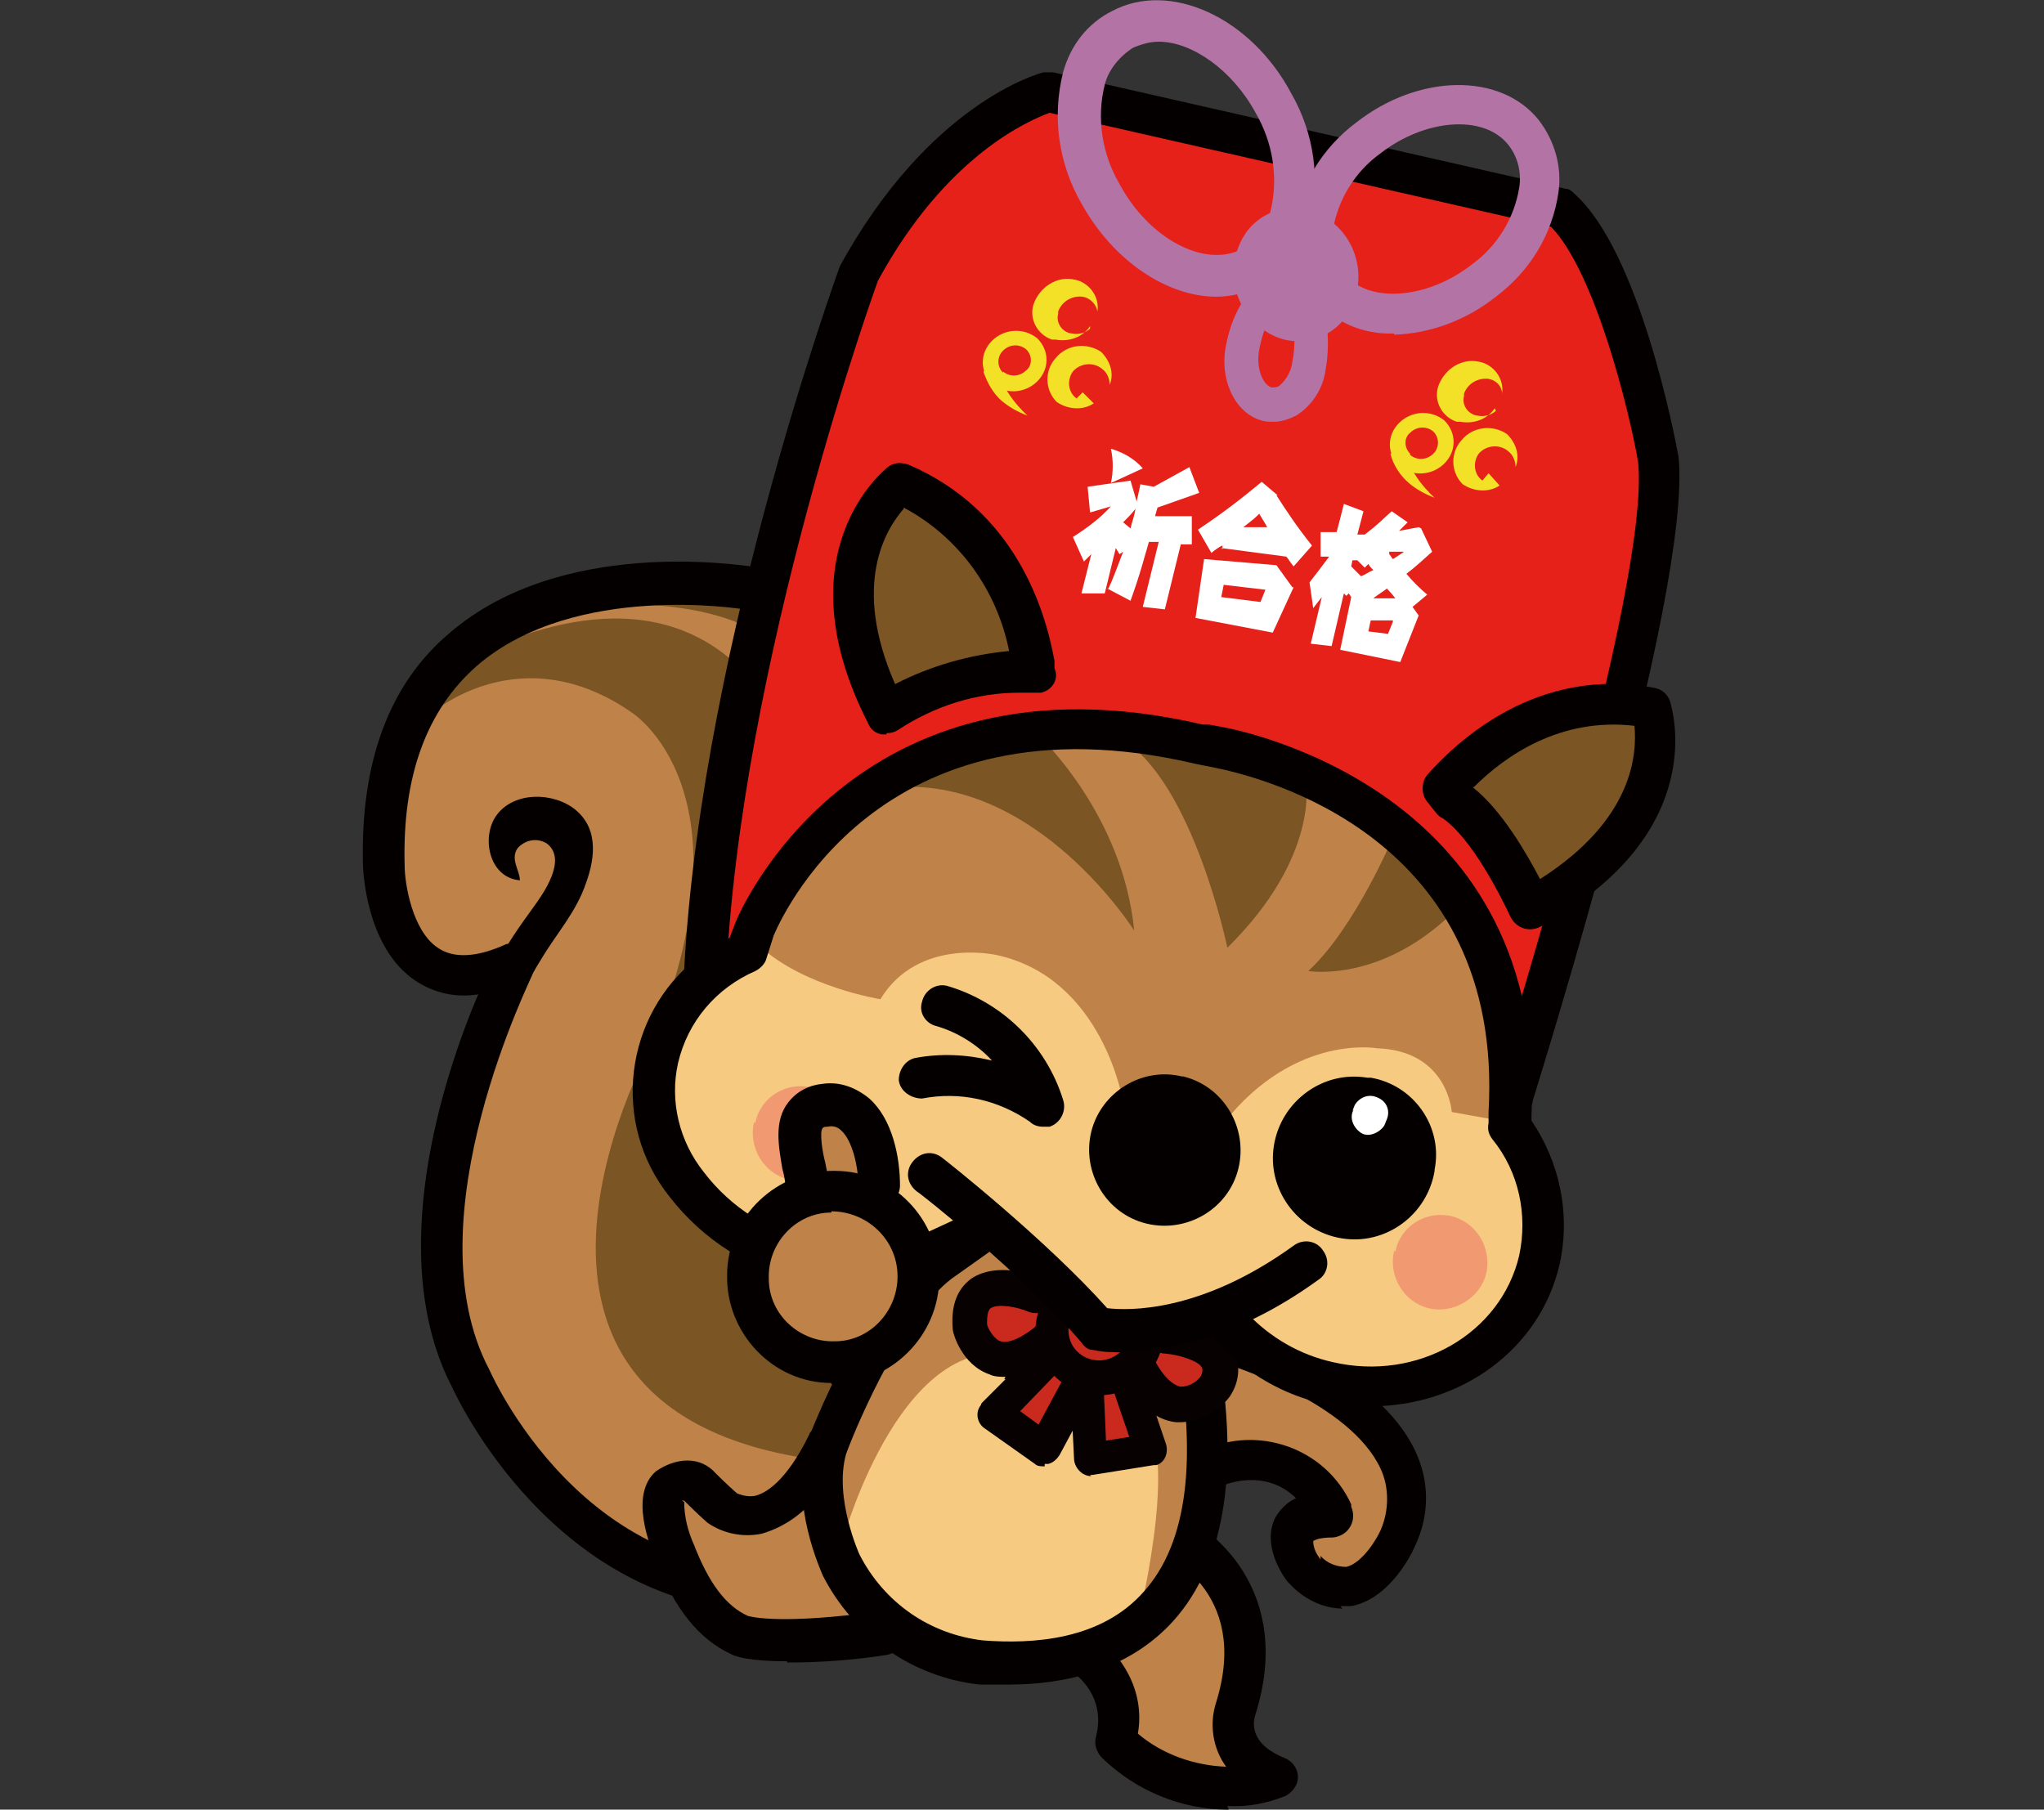 <?xml version="1.0" encoding="UTF-8"?>
<svg id="_レイヤー_1" data-name="レイヤー 1" xmlns="http://www.w3.org/2000/svg" version="1.1" viewBox="0 0 166.7 147.6">
  <rect x="0" y="0" width="166.7" height="147.6" fill="#333333" stroke="none"/>
  <defs>
    <style>
      .cls-1 {
        fill: #b373a5;
      }

      .cls-1, .cls-2, .cls-3, .cls-4, .cls-5, .cls-6, .cls-7, .cls-8, .cls-9, .cls-10, .cls-11, .cls-12 {
        stroke-width: 0px;
      }

      .cls-2 {
        fill: #040000;
      }

      .cls-3 {
        fill: none;
      }

      .cls-4 {
        fill: #070102;
      }

      .cls-5 {
        fill: #f3e128;
      }

      .cls-6 {
        fill: #f19970;
      }

      .cls-7 {
        fill: #e6211a;
      }

      .cls-8 {
        fill: #f7ca81;
      }

      .cls-9 {
        fill: #fff;
      }

      .cls-10 {
        fill: #bf8249;
      }

      .cls-11 {
        fill: #ca291e;
      }

      .cls-12 {
        fill: #7b5524;
      }
    </style>
  </defs>
  <g id="omamorisu02">
    <g id="_グループ_134" data-name="グループ 134">
      <path id="_パス_182" data-name="パス 182" class="cls-10" d="M100.9,109.8s17.5,5.4,13.2,15.7c0,0-3,7-7.7,2.5,0,0-3.4-4.6,2.3-4.6,0,0-3-6.6-10.2-3.6l-3.8.5-1.4-7.9-.9-2.5s5.9-1.2,8.4-.2"/>
      <path id="_パス_183" data-name="パス 183" class="cls-2" d="M109.5,131.2c-1.6,0-3.2-.8-4.3-2,0,0-.1-.1-.2-.2-.4-.5-2.1-3-1-5.2.4-.7,1-1.3,1.7-1.6-1.2-1.2-3.4-2.2-6.6-.8-.1,0-.3,0-.4.1l-3.8.5c-.9.1-1.7-.5-1.9-1.4l-1.4-7.7-.8-2.4c-.3-.9.2-1.9,1-2.2,0,0,.1,0,.2,0,1.1-.2,6.5-1.3,9.3-.1,1.1.3,11,3.6,14.1,10.1,1.2,2.5,1.2,5.3,0,7.8-.2.5-2,4.3-5.2,4.9-.3,0-.6,0-.9,0M107.7,126.9c.5.6,1.3.9,2.1.9,1.3-.3,2.5-2.3,2.8-3,.7-1.6.7-3.5,0-5-2.5-5.4-12-8.3-12.1-8.4,0,0-.1,0-.2,0-1-.4-3.4-.3-5.4,0l.2.6c0,0,0,.2,0,.3l1.1,6.3,1.9-.3c4.5-2.1,10-.2,12.1,4.4,0,0,0,.1,0,.2.4.9,0,1.9-.8,2.3-.2.1-.5.2-.7.2-1.3,0-1.6.3-1.6.3,0,.6.3,1.1.6,1.5"/>
      <path id="_パス_184" data-name="パス 184" class="cls-10" d="M94.8,124.8s9.5,3.6,6.1,14.6c0,0-1.4,3.8,3.4,5.7,0,0-6.6,2.9-13.2-3,0,0,2.1-6.4-6.3-8.9"/>
      <path id="_パス_185" data-name="パス 185" class="cls-2" d="M100.2,147.6c-3.8,0-7.5-1.5-10.3-4.2-.5-.5-.7-1.2-.5-1.8.3-1.2.2-2.4-.4-3.5-.8-1.5-2.4-2.5-4.7-3.3-.9-.2-1.5-1.1-1.3-2,.2-.9,1.1-1.5,2-1.3,0,0,.1,0,.2,0,3.3,1,5.6,2.7,6.8,5,.8,1.5,1.1,3.2.8,4.9,2,1.7,4.6,2.6,7.2,2.7-1.1-1.5-1.4-3.5-.8-5.3,2.8-9.1-4.3-12.1-5.1-12.5-.9-.4-1.2-1.4-.8-2.3.4-.8,1.2-1.1,2-.9,3.8,1.4,10.2,6.8,7.1,16.7-.2.6-.6,2.4,2.4,3.6.9.4,1.3,1.4.9,2.2-.2.4-.5.7-.9.9-1.5.6-3.1.9-4.7.8"/>
      <path id="_パス_186" data-name="パス 186" class="cls-10" d="M63.7,47.6s-28-4.1-32.4,16.8c0,0-3.1,18.4,10.4,14.1,0,0-21.8,41.2,18.1,51.3h7.7c0,0,9.4-35.3,9.4-35.3l-9.1-43.8-4.1-3.1Z"/>
      <path id="_パス_187" data-name="パス 187" class="cls-12" d="M33.9,59.6c.2-1,8.1-8.1,17.6-1.5,0,0,10.3,6.4,1.5,27.4h0s-17.4,31.6,16.9,33.9h0l4.4-9.6s-20.5.5-10.3-22.5h0s4.5-19.9.4-26.3c0,0-5.5-19.2-29.1-5.8l-1.4,4.5Z"/>
      <path id="_パス_188" data-name="パス 188" class="cls-12" d="M73.6,104.4s-5.2,5-9.5-5.1h0l1.8-42s0-9.2-18.7-7.9c0,0,16-9.2,23.2,4.5h0l11.2,21.9-7.9,28.6Z"/>
      <path id="_パス_189" data-name="パス 189" class="cls-2" d="M63,131.5c-17.9,0-26-18.1-26.1-18.3-5.6-10.7-.7-25.5,2.1-32.1-1.8.3-3.6-.1-5.1-1.1-4.1-2.7-4.3-9.2-4.3-9.5-.2-8.3,2.1-14.7,7.1-18.9,9.1-7.8,23.5-5.5,24.6-5.4l24.2,3c.8.1,1.4.8,1.5,1.6l3.8,70.8c0,.5-.1.9-.5,1.2-6.9,7.4-20.1,7.9-21.8,7.9-1.8.4-3.6.5-5.5.5M42,76.8c.9,0,1.7.8,1.7,1.7,0,.3,0,.5-.2.8,0,.2-10.1,20.1-3.6,32.4.4.9,8.9,19.6,28,15.8.1,0,.2,0,.3,0,.1,0,12.6-.2,19-6.4l-3.6-68.6-22.9-2.8s0,0,0,0c-.1,0-13.8-2.3-21.8,4.6-4.1,3.6-6.1,9-5.9,16.3,0,1.4.6,5.3,2.7,6.7,1.3.9,3.2.8,5.6-.3.2,0,.4-.1.7-.1"/>
      <path id="_パス_190" data-name="パス 190" class="cls-2" d="M40.2,85c.2,0,.3,0,.5,0,.3-2.4,2.3-4.8,3.4-6.7,1.3-2.2,2.9-3.9,3.7-6.3.8-2.2,1-4.7-1.2-6.2-2-1.3-5.1-1.1-6.3,1-1,1.8-.3,4.8,2.1,5,0-.8-.8-1.7-.2-2.6.6-.7,1.6-.9,2.4-.4,1.7,1.3-.3,4.1-1.1,5.2-1.8,2.5-5.7,7.7-3.7,11"/>
      <path id="_パス_191" data-name="パス 191" class="cls-10" d="M68.9,121.2l3.9,4.6-.9,7.3c-9.5,1.2-11.6.2-11.6.2-1.9-.9-3.8-2.8-5.3-6.7,0,0-1.9-4.2-.5-5.5,0,0,1.6-1.1,2.5,0,0,0,1,1,1.8,1.8,0,0,4.2,3.4,8.5-5.3l2.5-3.2-1.1,6.8Z"/>
      <path id="_パス_192" data-name="パス 192" class="cls-2" d="M64.2,135.5c-3.1,0-4.3-.4-4.6-.6-2.6-1.2-4.6-3.7-6.1-7.6-.5-1.2-2.2-5.4,0-7.3,1.6-1.1,3.6-1.3,4.9.2,0,0,.9.9,1.7,1.6h0c.5.2,1,.3,1.5.2.8-.2,2.5-1.1,4.4-5,0-.1.1-.2.2-.3l2.5-3.2c.6-.7,1.7-.9,2.4-.3.5.4.7,1,.6,1.6l-.9,6,3.4,4.1c.3.4.4.8.4,1.3l-.9,7.3c0,.8-.7,1.4-1.5,1.5-2.6.4-5.3.6-8,.6M55.8,122.5c0,1.2.3,2.4.8,3.5,1.2,3.1,2.6,5,4.4,5.8,0,0,2.1.7,9.4-.2l.6-5.3-3.5-4.1c-.2-.3-.3-.6-.4-.9-1.1,1.8-2.9,3.2-5,3.8-1.5.3-3.1,0-4.4-.9-.8-.7-1.7-1.6-1.9-1.8,0,0-.1,0-.2,0"/>
      <path id="_パス_193" data-name="パス 193" class="cls-10" d="M68.2,113.8c4.7-6.8,10.1-14.9,10.9-17.8l19,9s8,28.7-11.1,31c0,0-27.4,0-19-21.6"/>
      <path id="_パス_194" data-name="パス 194" class="cls-8" d="M83.8,110.8l9.7,5h0c2.5,3.7-.7,16.5-.7,16.5h0c-2.9,2.9-8.9,2.7-12.4,2.4,0,0-8.1.2-11.6-9.3,0,0,5-18,14.9-14.6"/>
      <path id="_パス_195" data-name="パス 195" class="cls-2" d="M82.3,137.4c-.9,0-1.7,0-2.4,0-5.5-.6-10.3-4-12.8-8.9-.1-.3-2.7-5.8-1.3-10.8.2-.6,4.6-12,9.8-16,.8-.6,1.4-1.1,2-1.5.2-.7.8-1.3,1.5-1.3h.5c.7-.4,1.4-.8,2.1-1,.2,0,.4-.1.7-.3.9-.3,1.8,0,2.2.9l7.1-.5c.6,0,1.3.3,1.6.8l.6,1-1-5.3c-.2-.9.4-1.8,1.3-2,.9-.2,1.8.4,2,1.3l2.9,15c2.1,10.7.9,18.6-3.4,23.4-3.7,4.1-9,5.2-13.4,5.2M80.7,102.1c-.7.5-1.7,1.2-3.1,2.2-3.7,2.8-7.5,11.3-8.6,14.3-1,3.6,1.1,8.2,1.1,8.2,2,3.9,5.7,6.5,10.1,7,4,.3,9.6,0,13.1-4,3.5-3.9,4.4-10.7,2.6-20.2l-4.9-8.4-10.3.7Z"/>
      <path id="_パス_196" data-name="パス 196" class="cls-11" d="M85.1,111.3l-4,4,4.1,2.9,2.9-5.4"/>
      <path id="_パス_197" data-name="パス 197" class="cls-4" d="M85.2,119.6c-.3,0-.6,0-.8-.2l-4.1-2.9c-.6-.4-.8-1.3-.3-1.9,0,0,0-.1.1-.2l4-4c.6-.5,1.4-.5,1.9,0,.5.5.5,1.3,0,1.8l-2.8,2.9,1.5,1.1,2.2-4.1c.4-.7,1.2-.9,1.8-.6.7.4.9,1.2.6,1.8h0l-2.9,5.4c-.2.3-.5.6-.9.7-.1,0-.2,0-.3,0"/>
      <path id="_パス_198" data-name="パス 198" class="cls-11" d="M92.1,112.9l1.8,5.3-5,.8-.3-6.1"/>
      <path id="_パス_199" data-name="パス 199" class="cls-4" d="M89,120.4c-.7,0-1.3-.6-1.4-1.3l-.3-6.1c0-.7.5-1.4,1.3-1.4.7,0,1.4.6,1.4,1.3l.2,4.6,1.9-.3-1.3-3.8c-.2-.7.1-1.5.8-1.7s1.5.1,1.7.8l1.8,5.3c.2.7-.1,1.5-.8,1.7,0,0-.1,0-.2,0l-5,.8c0,0-.2,0-.2,0"/>
      <path id="_パス_200" data-name="パス 200" class="cls-11" d="M84.6,105.6s-5.7-2.4-5.4,2.4c0,0,1.2,5.6,6.6.9"/>
      <path id="_パス_201" data-name="パス 201" class="cls-4" d="M82,112.3c-.4,0-.9,0-1.3-.2-2.3-.8-3-3.4-3-3.7-.2-2.4.7-3.5,1.5-4.1,2.2-1.5,5.6-.2,5.9,0,.7.3,1.1,1.2.7,1.9-.3.7-1.1,1.1-1.9.8-.9-.4-2.5-.7-3.1-.3-.3.2-.3.9-.3,1.3,0,.2.5,1.2,1.1,1.4.7.2,1.8-.3,3.1-1.4.6-.5,1.5-.5,2.1.2.5.6.5,1.5-.2,2.1h0c-1.3,1.3-2.9,2-4.7,2.2"/>
      <path id="_パス_202" data-name="パス 202" class="cls-11" d="M95.1,108.9s6.2.4,3.9,4.3c0,0-3.4,4.2-6.3-1.9"/>
      <path id="_パス_203" data-name="パス 203" class="cls-4" d="M96.4,116c-.2,0-.3,0-.5,0-1.8-.2-3.3-1.6-4.6-4.1-.4-.7,0-1.6.7-2s1.6,0,2,.7c.7,1.5,1.6,2.4,2.3,2.5.6,0,1.2-.3,1.6-.8h0s.3-.5.1-.8c-.3-.5-1.8-1-3-1.1-.8,0-1.4-.8-1.4-1.6,0-.8.8-1.4,1.6-1.4.7,0,4.2.4,5.4,2.6.6,1.3.5,2.7-.3,3.9-.9,1.2-2.4,2-3.9,2.1"/>
      <path id="_パス_204" data-name="パス 204" class="cls-11" d="M93.5,109.3c-.5,2.1-2.6,3.4-4.7,2.9-2.1-.5-3.4-2.6-2.9-4.7.5-2.1,2.6-3.4,4.7-2.9,2.1.5,3.4,2.6,2.9,4.7,0,0,0,0,0,0"/>
      <path id="_パス_205" data-name="パス 205" class="cls-4" d="M89.7,113.7c-.4,0-.8,0-1.2-.1-2.8-.6-4.6-3.5-3.9-6.3.6-2.8,3.5-4.6,6.3-3.9,2.8.6,4.6,3.5,3.9,6.3-.5,2.4-2.7,4.1-5.1,4.1M89.7,105.9c-1.2,0-2.2.8-2.5,2-.3,1.4.5,2.7,1.9,3,0,0,0,0,0,0,1.4.3,2.7-.6,3-1.9.3-1.4-.6-2.7-1.9-3h0c-.2,0-.4,0-.6,0"/>
      <path id="_パス_206" data-name="パス 206" class="cls-7" d="M123.5,89.2s12.9-40.9,11.9-51.6c0,0-2.9-16.2-8-20.6l-41.8-9.5s-8.5,2.1-15.4,14.7c0,0-11.9,32.3-12.7,59.3l62,15.2,4.1-7.5Z"/>
      <path id="_パス_207" data-name="パス 207" class="cls-2" d="M119.4,98.4c-.1,0-.3,0-.4,0l-62-15.2c-.8-.2-1.3-.9-1.3-1.7.8-26.9,12.7-59.5,12.8-59.8,7.3-13.3,16.2-15.7,16.6-15.8.3,0,.5,0,.8,0l41.8,9.5c.3,0,.5.2.7.4,5.3,4.7,8.2,19.8,8.5,21.5,1.1,11.1-11.4,50.8-11.9,52.5,0,.1,0,.2-.1.3l-4.1,7.5c-.3.5-.9.9-1.5.9M59.2,80.2l59.3,14.5,3.4-6.2c.9-2.8,12.7-40.8,11.7-50.8-.7-4.1-3.5-15.5-7.1-19.2l-40.9-9.3c-1.6.6-8.4,3.4-14,13.7,0,0-11.3,31.1-12.4,57.2M123.5,89.2h0Z"/>
      <path id="_パス_208" data-name="パス 208" class="cls-5" d="M122,33.5c-.4.4-1,.5-1.5.4-.8-.1-1.3-.9-1.1-1.6,0,0,0-.1,0-.2.3-.8,1.1-1.3,2-1.2.6.1,1.1.6,1.1,1.2h0c.2-1.2-.7-2.4-1.9-2.6-1.4-.3-2.8.6-3.3,2-.4,1.2.3,2.5,1.5,2.9,0,0,.2,0,.3,0,1.1.2,2.2-.2,2.8-1.1"/>
      <path id="_パス_209" data-name="パス 209" class="cls-5" d="M121.4,38.6l-.5.6c-.7-.5-.8-1.5-.3-2.2,0,0,0,0,0,0,.6-.7,1.7-.8,2.4-.2.4.3.6.8.6,1.3h0c.4-1,0-2-.7-2.7-1.2-.8-2.8-.6-3.7.5-.9,1-.9,2.5,0,3.5,0,0,0,0,.1.1.9.6,2.1.7,3,.1"/>
      <line id="_線_12" data-name="線 12" class="cls-3" x1="124.1" y1="35.5" x2="124.1" y2="35.5"/>
      <path id="_パス_210" data-name="パス 210" class="cls-5" d="M113.4,37c.2.9.8,1.8,1.5,2.4.6.5,1.3.9,2.1,1.2,0,0-2.4-2.1-2.3-4.1l-1.2.5Z"/>
      <path id="_パス_211" data-name="パス 211" class="cls-5" d="M114.1,38c-1-1-1-2.5,0-3.5,0,0,0,0,0,0,1-1,2.6-1.1,3.7-.2,1,1,1,2.5,0,3.5,0,0,0,0,0,0-1,1-2.6,1.1-3.7.2"/>
      <path id="_パス_212" data-name="パス 212" class="cls-7" d="M115,37c-.5-.5-.5-1.3,0-1.7,0,0,0,0,0,0,.5-.5,1.3-.6,1.9-.1.5.5.5,1.3,0,1.8,0,0,0,0,0,0-.5.5-1.3.6-1.9.1"/>
      <path id="_パス_213" data-name="パス 213" class="cls-5" d="M88.9,26.8c-.4.4-1,.5-1.5.4-.8-.1-1.3-.9-1.1-1.6,0,0,0-.1,0-.2.3-.8,1.1-1.3,2-1.2.6.1,1.1.6,1.2,1.2h0c.2-1.2-.7-2.4-1.9-2.6-1.4-.3-2.8.6-3.3,2-.4,1.2.3,2.5,1.5,2.9,0,0,.2,0,.3,0,1.1.2,2.2-.2,2.8-1.1"/>
      <path id="_パス_214" data-name="パス 214" class="cls-5" d="M88.3,32l-.5.5c-.7-.5-.8-1.5-.3-2.2,0,0,0,0,0,0,.6-.7,1.7-.8,2.4-.2.4.3.6.8.6,1.3h0c.4-1,0-2-.7-2.7-1.2-.8-2.8-.6-3.7.5-.9,1-.9,2.5,0,3.5,0,0,0,0,.1.1.9.6,2.1.7,3,.1"/>
      <line id="_線_13" data-name="線 13" class="cls-3" x1="90.4" y1="29.1" x2="90.4" y2="29.1"/>
      <path id="_パス_215" data-name="パス 215" class="cls-5" d="M80.2,30.3c.3.9.8,1.8,1.5,2.4.6.5,1.3.9,2.1,1.2,0,0-2.4-2.1-2.3-4.1l-1.3.5Z"/>
      <path id="_パス_216" data-name="パス 216" class="cls-5" d="M80.9,31.3c-1-1-1-2.5,0-3.5,0,0,0,0,0,0,1-1,2.6-1.1,3.7-.2,1,1,1,2.5,0,3.5,0,0,0,0,0,0-1,1-2.6,1.1-3.7.2"/>
      <path id="_パス_217" data-name="パス 217" class="cls-7" d="M81.8,30.4c-.5-.5-.5-1.3,0-1.8,0,0,0,0,0,0,.5-.5,1.3-.6,1.9-.1.5.5.5,1.3,0,1.7,0,0,0,0,0,0-.5.5-1.3.6-1.9.1"/>
      <path id="_パス_218" data-name="パス 218" class="cls-12" d="M117.8,64.2c2.5-2.9,8.4-8.2,16.9-6.5,0,0,3.2,9.3-9.8,16.4,0,0-2.9-6.7-6.2-8.9l-.8-1Z"/>
      <path id="_パス_219" data-name="パス 219" class="cls-2" d="M124.8,75.8c-.7,0-1.3-.4-1.6-1-.8-1.7-3.2-6.5-5.6-8.1-.1,0-.3-.2-.4-.3l-.8-1c-.5-.6-.5-1.6,0-2.2,2.4-2.7,8.9-8.9,18.5-7.1.6.1,1.1.5,1.3,1.1.1.4,3.5,10.7-10.6,18.4-.2.1-.5.2-.8.2M120.1,64.2c2.4,1.9,4.4,5.4,5.5,7.5,7.7-4.9,7.9-10.3,7.7-12.5-6-.7-10.5,2.4-13.1,5"/>
      <path id="_パス_220" data-name="パス 220" class="cls-12" d="M84.3,54.2c-.6-4-2.9-11.3-10.9-14.8,0,0-7.8,5.7-1.1,18.7,3.3-2.1,7-3.2,10.9-3.4h1.3c0,0-.2-.6-.2-.6Z"/>
      <path id="_パス_221" data-name="パス 221" class="cls-2" d="M72.3,59.9c-.1,0-.3,0-.4,0-.5-.1-.9-.4-1.1-.9-7.2-14.1,1.5-20.8,1.6-20.9.5-.4,1.1-.4,1.7-.2,8.6,3.7,11.1,11.6,11.9,16v.6c.4.9-.2,1.8-1.1,2-.2,0-.3,0-.5,0h-1.3c-3.5,0-6.9,1.1-9.8,3-.3.2-.6.3-1,.3M73.7,41.5c-1.4,1.6-4.3,6.1-.7,14.3,2.9-1.5,6.1-2.4,9.3-2.7-1-5-4.1-9.3-8.6-11.7"/>
      <path id="_パス_222" data-name="パス 222" class="cls-8" d="M98.8,106.3l.5.7c10.5,11,22.9,1.9,22.9,1.9,8.9-6.8,1.4-16.9,1.4-16.9v-1.1c-.1,0-.3-8.7-.3-8.7-6.6-20.3-25.4-21.1-25.4-21.1-22.9-9.4-35.2,14.4-35.2,14.4l-1.3,2.2s-12.4,6.4-6.6,16.6c0,0,6.6,12,21.4,7.2l4.4-2.1,10.1,9.9,8.2-3Z"/>
      <path id="_パス_223" data-name="パス 223" class="cls-10" d="M62,77.1s3.7-18.6,25.6-17.6h0s22.7.2,30,12.3h0s7.7,9.8,4.7,19.6l-3.9-.7s-.3-5-6.1-5.2c0,0-7.2-1.3-13.1,6.9l-9.1-1.7,1.5-.8s-1.6-10.1-10.3-12c0,0-6.4-1.5-9.5,3.6,0,0-6.2-1-9.8-4.3"/>
      <path id="_パス_224" data-name="パス 224" class="cls-2" d="M89,92.3c-.8,3.3,1.2,6.7,4.5,7.5,3.3.8,6.7-1.2,7.5-4.5s-1.2-6.7-4.5-7.5c0,0,0,0-.1,0-3.3-.8-6.6,1.3-7.4,4.5"/>
      <path id="_パス_225" data-name="パス 225" class="cls-6" d="M113.7,102c-.5,2.1.8,4.2,2.8,4.7s4.2-.8,4.7-2.8c.5-2.1-.8-4.2-2.8-4.7,0,0,0,0,0,0-2.1-.5-4.2.8-4.6,2.9,0,0,0,0,0,0"/>
      <path id="_パス_226" data-name="パス 226" class="cls-6" d="M61.5,91.5c-.5,2.1.8,4.2,2.8,4.7,2.1.5,4.2-.8,4.7-2.8.5-2.1-.8-4.2-2.8-4.7,0,0,0,0,0,0-2.1-.5-4.2.8-4.6,2.9"/>
      <path id="_パス_227" data-name="パス 227" class="cls-12" d="M106.5,63.7s1.2,6.1-6.4,13.6c0,0-2.8-13.5-8.6-17h0l15,3.4Z"/>
      <path id="_パス_228" data-name="パス 228" class="cls-12" d="M113.6,68.3s-3.1,7.4-6.9,10.9c0,0,6.4,1.1,12.6-5.6h0l-5.8-5.3Z"/>
      <path id="_パス_229" data-name="パス 229" class="cls-12" d="M85,60.3s6.6,6.3,7.5,15.6c0,0-7.8-12.4-19.3-11.7h0s8-4.8,11.9-3.9"/>
      <path id="_パス_230" data-name="パス 230" class="cls-2" d="M111.8,114.9c-1.3,0-2.6-.1-3.8-.4-3.3-.7-6.4-2.5-8.7-5-.6-.7-.6-1.8.1-2.4.7-.6,1.7-.6,2.3,0,1.9,2,4.3,3.4,7,4,6.9,1.6,13.7-2.3,15.2-8.7.7-3.3,0-6.8-2.2-9.5-.3-.4-.4-.8-.3-1.3v-.9c1.3-22.4-18.4-27.3-22.4-28.1l-1.5-.3c-26-6.1-34,13.1-34.4,14l-.6,1.9c-.1.4-.5.8-.9,1-3.2,1.4-5.5,4.1-6.3,7.5-.7,3.1.1,6.4,2.1,8.9,2.2,2.9,5.4,4.9,8.9,5.7,2.9.7,5.9.5,8.7-.5l2.6-1.2c.8-.4,1.8,0,2.2.9s0,1.8-.9,2.2l-2.7,1.2c-3.4,1.2-7.1,1.4-10.7.6-4.3-.9-8.2-3.4-10.9-6.9-4.8-6-3.7-14.8,2.3-19.5.8-.6,1.7-1.2,2.6-1.6l.5-1.3c.1-.3,9.4-22.8,38.1-16.1,0,0,.2,0,.5,0l1.1.2c2.7.5,26.6,5.8,25.2,31.7v.4c2.3,3.4,3.2,7.6,2.3,11.7-1.6,7-8.1,11.6-15.4,11.6"/>
      <path id="_パス_231" data-name="パス 231" class="cls-1" d="M103.8,34.4c-.3,0-.6,0-.9-.1-2.2-.6-3.5-3.4-2.9-6.2.5-2.5,1.6-4.3,3-5.2.8-.6,1.8-.8,2.8-.6.3,0,.5.2.7.4,2.5,2.5,1.7,7,1.6,7.5-.2,1.5-1.1,2.9-2.4,3.7-.6.3-1.2.5-1.8.5M104.9,24.8c-.7.2-1.7,1.1-2.2,3.7h0c-.3,1.5.3,2.9,1,3.1.2,0,.4,0,.6-.1.6-.5,1-1.2,1.1-2,.2-.9.4-3.3-.5-4.7M101.3,28.3h0Z"/>
      <path id="_パス_232" data-name="パス 232" class="cls-1" d="M113.7,27.2c-2.5.1-4.9-.9-6.6-2.9h0c-1.3-1.7-1.9-3.8-1.6-5.8.5-3.4,2.3-6.4,5.1-8.5,5.1-4,11.8-4.1,14.9-.2,1.3,1.7,1.9,3.8,1.6,5.9-.5,3.4-2.3,6.4-5.1,8.5-2.4,1.9-5.3,3-8.3,3.1M109.6,22.3c2,2.5,6.8,2.1,10.4-.7,2.1-1.5,3.5-3.8,3.9-6.3.2-1.2-.1-2.5-.9-3.5-2-2.5-6.8-2.1-10.4.7-2.1,1.5-3.5,3.8-3.9,6.3-.2,1.2.1,2.5.9,3.5"/>
      <path id="_パス_233" data-name="パス 233" class="cls-1" d="M99.2,24.2c-4,0-8.4-2.9-11-7.6-1.9-3.3-2.4-7.1-1.5-10.7.6-2.2,2-4,4-5,4.7-2.5,11.3.5,14.6,6.7,1.9,3.3,2.4,7.1,1.5,10.7-.6,2.2-2,4-4,5h0c-1.1.6-2.4.9-3.6.9M102.1,21.9h0ZM94.5,3.4c-.7,0-1.4.2-2.1.5-1.1.7-2,1.8-2.3,3-.7,2.8-.2,5.7,1.2,8.1,2.4,4.5,7,6.9,10,5.3,1.1-.7,2-1.8,2.3-3,.7-2.8.2-5.7-1.2-8.1-1.9-3.5-5.2-5.8-7.9-5.8"/>
      <path id="_パス_234" data-name="パス 234" class="cls-1" d="M101.3,19.5c-1.4,2.6-.6,5.9,1.9,7.5,2.2,1.5,5.1.9,6.6-1.2.1-.2.2-.3.3-.5,1.4-2.6.6-5.9-1.9-7.5-2.2-1.5-5.1-.9-6.6,1.2-.1.2-.2.3-.3.5"/>
      <path id="_パス_235" data-name="パス 235" class="cls-9" d="M90.4,48c.3-.6.7-1.7,1.2-3l-.3.2-.3-.5-.9,3.7h-1.9c0,0,.8-3.2.8-3.2-.2.2-.2.2-.6.6l-.9-2c1.1-.7,2.2-1.5,3.1-2.5l-1.7.5-.2-2.1,3.5-.5.5,1.7c.1-.5.2-.8.3-1.4l1.1.2,2.9-1.6.8,2.1-3.4,1.2-.2.7h3s0,2.3,0,2.3h-.9c0,0-1.3,5.3-1.3,5.3l-1.8-.2,1.3-5.3h-.8c-.3,1-.7,2.6-1.5,4.8l-1.9-1ZM90.6,39.4c.2-.9.2-1.9,0-2.8,1,.3,1.9.8,2.6,1.6l-2.6,1.2ZM92.2,43.1c.1-.5.3-.9.4-1.6-.3.4-.7.8-1,1.1l.6.5Z"/>
      <path id="_パス_236" data-name="パス 236" class="cls-9" d="M105.5,47.9l-1.7,3.7-6.3-1.2.7-4.8,5.9.5,1.3,1.8ZM99.7,44.8v-.3c-.3.1-.8.5-.9.6l-1.1-1.9c2.1-1.4,3.5-2.5,5.2-3.9l1.3,1.1h-.1c.9,1.4,1.7,2.6,2.9,4.1l-1.5,1.7c-.4-.5-.4-.6-.6-.8l-5.3-.7ZM103.2,48.1l-3.4-.4-.2,1,3.2.4.4-1ZM103.4,43.1c-.2-.4-.6-1-.7-1.2-.3.3-.4.4-1.3,1.1h2Z"/>
      <path id="_パス_237" data-name="パス 237" class="cls-9" d="M115.9,43.1l.9,1.9c-.8.7-1.3,1.2-2.1,1.8.5.6,1.1,1.2,1.7,1.7l-1.2,1,.5.7-1.5,3.8-4.9-1,.9-4.3-.2-.3-.2.2-.2-.2-1,4.3-1.7-.2.9-3.8-.7.9-.3-2.1c.7-.9.7-.9,1.6-2.1h-.7c0-.1,0-2,0-2h1.3c0,.1.6-2.3.6-2.3l1.6.6-.5,1.9h.6c1.3-1,1.4-1.2,2.2-1.9l1.3.9-.7.7,1.6-.3ZM111,47c.5-.2.5-.3,1-.5-.1-.1-.3-.3-.4-.5l-.3.3-.6-.6h-.4c0,0-.1.5-.1.5l.8.8ZM113.6,50.6h-1.8c0-.1-.2.9-.2.9l1.6.2.4-1ZM113.8,48.8c-.1-.1-.2-.3-.7-.8-.2.2-.6.4-1.1.8h1.7ZM113.3,45.2c.1.1.2.3.3.4.3-.2.5-.3.9-.6h-1.2Z"/>
      <path id="_パス_238" data-name="パス 238" class="cls-2" d="M91.7,110.3c-.9,0-1.7,0-2.6-.2-.4,0-.7-.3-.9-.6-4.7-5.5-13.3-12.3-13.4-12.3-.8-.6-1-1.6-.4-2.4.6-.8,1.6-1,2.4-.4,0,0,0,0,0,0,.4.3,8.5,6.7,13.5,12.3,1.7.2,7.6.4,15.2-5.1.8-.6,1.9-.4,2.4.4.6.8.4,1.9-.4,2.4,0,0,0,0,0,0-6.9,5-12.7,5.8-15.9,5.8"/>
      <path id="_パス_239" data-name="パス 239" class="cls-2" d="M117,95.5c-.6,3.6-4,6.1-7.6,5.5-3.6-.6-6.1-4-5.5-7.6s4-6.1,7.6-5.5c0,0,.2,0,.3,0,3.5.6,5.9,4,5.2,7.5"/>
      <path id="_パス_240" data-name="パス 240" class="cls-9" d="M110.4,90.5c-.4.7,0,1.5.6,1.9s1.5,0,1.9-.6c0,0,0,0,0,0l.2-.5c.3-.7,0-1.5-.8-1.8-.7-.3-1.4,0-1.8.6l-.2.5Z"/>
      <path id="_パス_241" data-name="パス 241" class="cls-2" d="M85.1,91.9c-.4,0-.8-.1-1.1-.4-2.6-1.8-5.7-2.5-8.8-1.9-.9,0-1.8-.6-1.9-1.5,0-.8.5-1.6,1.3-1.8,2.1-.4,4.2-.3,6.3.2-1.2-1.3-2.8-2.3-4.5-2.8-.9-.2-1.5-1.1-1.2-2,.2-.9,1.1-1.5,2-1.3,0,0,0,0,0,0,4.5,1.3,8.1,4.8,9.5,9.3.3.9-.2,1.9-1.1,2.2-.2,0-.4,0-.5,0"/>
      <path id="_パス_242" data-name="パス 242" class="cls-10" d="M65.8,97.4c0-2.7-2-6.9,1.5-7.3,3.4-.4,4.4,3.9,4.4,6.6"/>
      <path id="_パス_243" data-name="パス 243" class="cls-2" d="M65.8,99.1c-.9,0-1.7-.8-1.7-1.7h0c0-.7-.1-1.4-.3-2.1-.3-1.8-.7-3.9.5-5.4.7-.9,1.7-1.4,2.8-1.5,1.4-.2,2.7.3,3.8,1.2,1.9,1.7,2.5,4.8,2.5,7.1,0,.9-.8,1.7-1.7,1.7h0c-.9,0-1.7-.8-1.7-1.7,0,0,0,0,0,0,0-1.6-.5-3.7-1.4-4.5-.3-.3-.7-.4-1.1-.3-.2,0-.3,0-.4.1-.3.3,0,2.1.2,2.8.2.9.3,1.8.3,2.7,0,.9-.8,1.7-1.7,1.7h0"/>
      <path id="_パス_244" data-name="パス 244" class="cls-10" d="M75,104.2c0,3.9-3,7.2-7,7.3s-7.2-3-7.3-7c0-3.9,3-7.2,7-7.3,0,0,.1,0,.2,0,3.9,0,7.1,3.1,7.1,7"/>
      <path id="_パス_245" data-name="パス 245" class="cls-2" d="M67.8,112.8c-4.8,0-8.6-4.1-8.5-8.8,0-4.8,4.1-8.6,8.8-8.5,4.7,0,8.5,3.9,8.5,8.7,0,4.8-4,8.7-8.8,8.7M67.8,98.9c-2.9,0-5.2,2.5-5.1,5.4,0,2.9,2.5,5.2,5.4,5.1,2.8,0,5.1-2.4,5.1-5.3,0-3-2.5-5.3-5.4-5.3"/>
    </g>
  </g>
</svg>